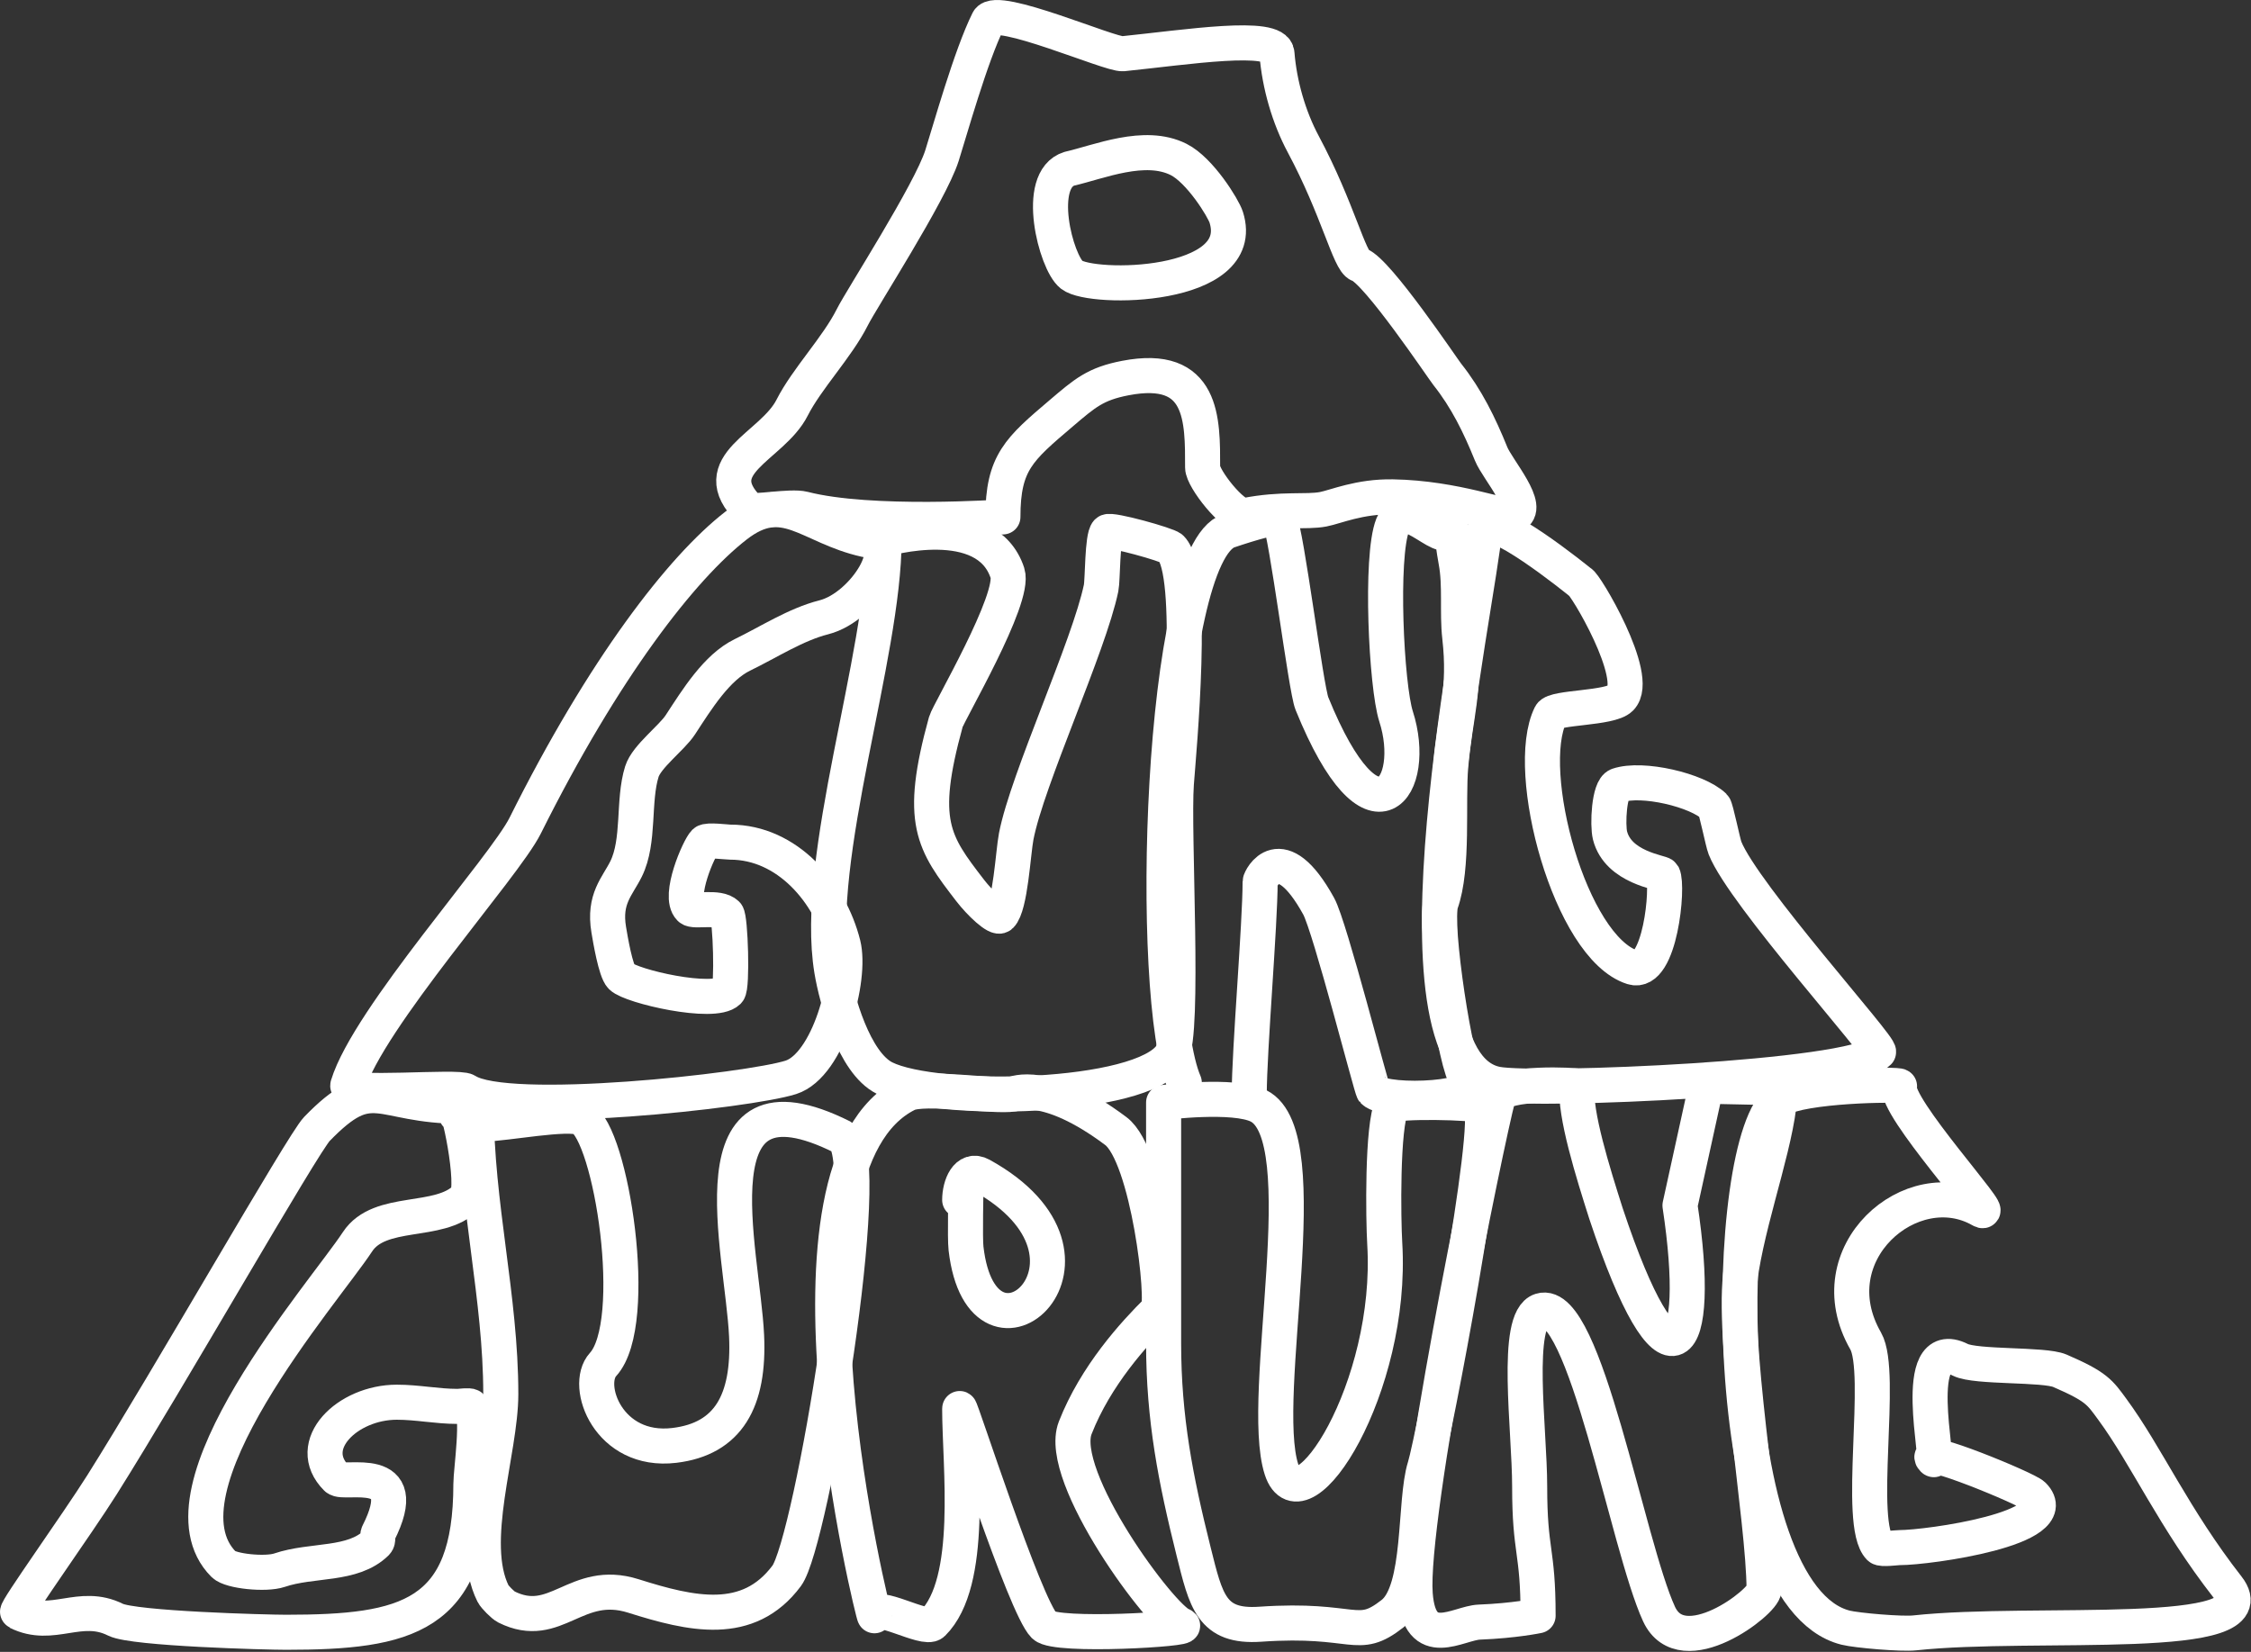 <?xml version="1.0" encoding="UTF-8" standalone="no"?>
<!DOCTYPE svg PUBLIC "-//W3C//DTD SVG 1.1//EN" "http://www.w3.org/Graphics/SVG/1.1/DTD/svg11.dtd">
<svg width="100%" height="100%" viewBox="0 0 1605 1178" version="1.1" xmlns="http://www.w3.org/2000/svg" xmlns:xlink="http://www.w3.org/1999/xlink" xml:space="preserve" xmlns:serif="http://www.serif.com/" style="fill-rule:evenodd;clip-rule:evenodd;stroke-linecap:round;stroke-linejoin:round;stroke-miterlimit:1.5;">
    <rect x="0" y="0" width="1605" height="1178" fill="#333333" stroke="none"/>
    <g transform="matrix(1,0,0,1,-247.177,-1787.55)">
        <path d="M962.269,2156.17C962.269,2117.41 973.79,2107.83 1003.88,2082.23C1020.88,2067.76 1028.29,2061.25 1049.56,2057.15C1105.35,2046.39 1104.66,2086.89 1104.66,2120.89C1104.66,2128.78 1126.66,2156.78 1134.92,2155.15C1161.64,2149.89 1178.51,2153.05 1190.69,2150.7C1199.56,2148.99 1216.45,2141.45 1240.16,2141.87C1285.39,2142.66 1319.77,2157.33 1326.07,2155.15C1339.87,2150.38 1314.89,2122.37 1310.38,2111.23C1301.98,2090.5 1292.83,2071.79 1279.08,2054.46C1275.75,2050.26 1229.22,1980.76 1216.31,1976.33C1209.29,1973.92 1201.14,1936.56 1176.42,1890.37C1166.25,1871.36 1159.42,1848 1157.66,1825.61C1156.53,1811.2 1093.36,1821.21 1047.81,1825.87C1038.91,1826.78 957.525,1790.87 951.817,1802.3C939.34,1827.29 924.192,1881.72 918.813,1898.56C910.374,1924.98 861.562,2000.48 854.875,2013.81C844.182,2035.13 822.365,2057.74 811.986,2078.25C797.743,2106.4 748.647,2118.64 781.396,2151C783.82,2153.4 810.892,2148.06 820.147,2150.45C867.992,2162.79 962.269,2156.17 962.269,2156.17ZM1009.68,1907.88C984.709,1915.52 1000.03,1974.75 1011.29,1983.52C1025.69,1994.74 1137.6,1993.55 1121.51,1942.5C1119.42,1935.89 1102.79,1908.92 1087.55,1901.26C1063.4,1889.12 1030.94,1903 1009.68,1907.88Z" style="fill:none;stroke:white;stroke-width:25px;"/>
        <path d="M864.294,2172.38C823.297,2163.27 806.425,2135.59 771.901,2162.41C733.225,2192.46 677.676,2263.98 621.607,2376.4C606.91,2405.86 509.766,2513.66 495.177,2561.48C492.764,2569.39 573.738,2561.54 579.809,2565.53C608.489,2584.39 781.273,2565.35 811.074,2555.83C837.94,2547.25 854.465,2485.28 848.365,2461.02C839.038,2423.92 808.506,2388.09 767.852,2388.09C765.36,2388.09 751.491,2386.26 749.647,2388.09C745.59,2392.1 730.452,2426.62 739.136,2435.3C742.116,2438.28 759.421,2433.43 765.407,2439.41C768.008,2442.01 769.565,2491.43 766.437,2494.52C756.27,2504.57 697.169,2491.01 690.168,2484.01C686.115,2479.96 682.317,2457.12 681.221,2450.57C677.511,2428.39 687.368,2419.78 693.581,2407.21C703.451,2387.23 698.3,2358.67 704.836,2337.8C708.245,2326.92 726.052,2313.95 732.311,2304.36C744.202,2286.14 758.239,2263.43 776.526,2254.56C795.095,2245.55 814.669,2232.8 834.565,2227.77C864.262,2220.26 892.281,2172.38 864.294,2172.38Z" style="fill:none;stroke:white;stroke-width:25px;"/>
        <path d="M877.552,2172.09C877.552,2255.33 826.878,2399.19 840.224,2479.55C843.62,2499.99 856.025,2545.42 877.85,2556.34C914.666,2574.74 1061.4,2571.94 1082.34,2539.87C1092.04,2525.01 1083.42,2380.5 1085.95,2346.26C1087.63,2323.6 1099.75,2196.01 1082.25,2178.51C1079.72,2175.98 1039,2164.55 1036.72,2166.8C1033.02,2170.46 1033.48,2201.16 1032.29,2206.86C1023.68,2248.36 979.593,2343.31 971.748,2384C969.514,2395.59 967.657,2433.6 960.629,2440.54C958.001,2443.14 945.879,2431.59 938.919,2422.56C912.663,2388.48 901.861,2373.8 921.558,2302.41C923.437,2295.6 971.418,2214.36 965.53,2196.25C950.705,2150.65 877.552,2172.09 877.552,2172.09Z" style="fill:none;stroke:white;stroke-width:25px;"/>
        <path d="M1091.6,2559.62C1065.26,2498.66 1074.37,2182.26 1123.37,2166.01C1125.39,2165.34 1157.78,2154.29 1159.36,2157.46C1164.63,2168 1178.25,2278.54 1182.59,2289.25C1226.46,2397.35 1258.63,2348.14 1242.59,2298.43C1235.62,2276.8 1231.18,2184.58 1240.16,2161.97C1249.37,2138.76 1280.94,2184.17 1280.94,2161.02C1280.94,2160.67 1280.86,2161.71 1280.94,2162.05C1283.02,2170.73 1283.66,2179.17 1285.32,2187.83C1288.56,2204.84 1286.02,2224.43 1287.99,2241.72C1292.33,2279.95 1284.81,2297.09 1281.61,2333.41C1279.28,2359.91 1283.79,2405.94 1274.51,2431.81C1269.53,2445.7 1285.3,2550.44 1293.16,2557.2C1309.51,2571.27 1235.82,2574.95 1226.39,2565.53C1224.99,2564.13 1195.49,2448.41 1187.42,2433.78C1159.85,2383.8 1145.67,2414.66 1145.67,2416.26C1145.67,2446.52 1137.91,2537.05 1137.91,2567.73" style="fill:none;stroke:white;stroke-width:25px;"/>
        <path d="M1373.96,2202.81C1373.96,2202.81 1306.81,2148.11 1305.59,2166.01C1302.45,2212.25 1229.58,2544.48 1314.53,2560.68C1342.18,2565.95 1567.86,2556.78 1586.6,2537.81C1589.4,2534.99 1490.41,2425.61 1477.14,2392.33C1475.61,2388.49 1470.69,2363.87 1469.33,2362.55C1457.35,2350.97 1418.1,2341.73 1400.83,2347.6C1394.33,2349.8 1393.29,2375.89 1395.13,2383.28C1400.92,2406.41 1431.96,2409.56 1432.87,2411.38C1436.99,2419.62 1430.78,2483.57 1411.17,2477.36C1366.75,2463.28 1332.96,2337.38 1352.74,2297.35C1355.55,2291.66 1395.22,2293.03 1402.71,2285.45C1417.44,2270.54 1376.8,2202.81 1373.96,2202.81Z" style="fill:none;stroke:white;stroke-width:25px;"/>
        <path d="M576.252,2576.47C515.905,2576.47 513.277,2551.27 473.122,2592.64C463.186,2602.88 366.452,2772.51 319.916,2846.36C302.075,2874.67 257.855,2936.23 259.736,2937.17C284.563,2949.59 304.278,2929.95 329.578,2942.61C342.424,2949.03 437.499,2951.55 451.073,2951.55C537.174,2951.55 582.927,2940.61 582.927,2845.78C582.927,2836.36 588.949,2796.49 582.927,2790.47C581.958,2789.5 574.853,2790.47 573.331,2790.47C558.57,2790.47 544.973,2787.49 530.081,2787.49C494.92,2787.49 463.517,2818.04 487.158,2841.68C492.488,2847.01 542.856,2829.69 516.91,2880.96C515.912,2882.94 517.299,2886 515.54,2887.74C498.671,2904.4 469.962,2899.29 446.455,2907.27C436.606,2910.62 411.601,2908.06 406.698,2903.16C354.161,2850.62 479.041,2708.37 502.008,2673.19C517.905,2648.84 560.376,2661.01 579.402,2641.76C586.841,2634.23 572.547,2568.27 572.547,2582.59" style="fill:none;stroke:white;stroke-width:25px;"/>
        <g transform="matrix(1,0,0,1,-31,-12)">
            <path d="M617.723,2588.16C617.723,2658.84 635.251,2724.48 635.251,2793.71C635.251,2834.35 611.357,2899.24 629.734,2936C630.916,2938.36 636.855,2944.3 639.217,2945.48C674.576,2963.16 688.738,2924.71 729.791,2937.66C771.099,2950.7 811.598,2960.17 839.085,2923.32C856.871,2899.47 902.968,2622.53 878.742,2610.42C769.875,2555.98 807.721,2691.51 810.506,2752.14C812.636,2798.55 797.535,2825.66 758.982,2830.29C711.973,2835.92 694.491,2787.53 708.143,2772.61C735.227,2743.01 713.931,2607.49 692.748,2596.9C683.361,2592.21 637.534,2601.05 623.99,2601.05" style="fill:none;stroke:white;stroke-width:25px;"/>
        </g>
        <path d="M870.678,2939.77C870.678,2943.73 790.104,2619.5 894.034,2567.73C906.006,2561.77 956.191,2570.08 969.559,2567.73C969.559,2567.73 992.838,2556.67 1042.78,2594.13C1065.97,2611.52 1077.85,2716.7 1072.6,2721.89C1055.65,2738.64 1028.4,2768.51 1013.83,2805.75C1000.29,2840.38 1075.84,2942.22 1089.9,2946.52C1098.61,2949.19 1000.11,2955.25 991.661,2946.8C977.791,2932.93 931.448,2788.24 931.448,2792.08C931.448,2832.97 941.952,2915.83 912.234,2945.2C906.667,2950.7 870.678,2929.22 870.678,2939.77ZM935.969,2629.24C935.969,2637.01 935.075,2670.13 935.969,2677.88C947.573,2778.39 1053.64,2684.5 946.741,2625.54C936.633,2619.97 931.448,2633.12 931.448,2643.26L935.969,2629.24Z" style="fill:none;stroke:white;stroke-width:25px;"/>
        <path d="M1076.85,2573.74L1076.85,2745.38C1076.85,2799.27 1085.46,2842.79 1098.21,2893.82C1107.07,2929.24 1110.93,2948.22 1145.67,2945.81C1214.36,2941.04 1214.42,2958.47 1240.16,2938.22C1261.14,2921.7 1255.26,2858.61 1263.08,2833.63C1269.25,2813.94 1312.82,2586.21 1302.76,2576.16C1300.09,2573.49 1241.5,2572.44 1239.68,2576.03C1232.51,2590.2 1233.52,2657.68 1234.52,2674.31C1240.74,2777.2 1175.07,2879.26 1160.9,2835.4C1143.96,2782.97 1187.84,2597.82 1144.52,2576.16C1126.93,2567.36 1076.85,2573.74 1076.85,2573.74Z" style="fill:none;stroke:white;stroke-width:25px;"/>
        <path d="M1343.86,2939.77C1343.86,2892.11 1337.85,2895.19 1337.85,2847.54C1337.85,2807.1 1326.73,2728.18 1345.77,2722.16C1377.11,2712.26 1407.6,2889.74 1430.09,2938.53C1446.71,2974.57 1504.98,2929.89 1504.98,2921.14C1504.98,2871.88 1480.98,2739.92 1488.88,2692.15C1496.21,2647.88 1516.4,2595 1516.4,2563.25L1463.69,2562.15L1445.03,2647.18C1461.54,2756.05 1437.19,2787.97 1392.32,2653.07C1382.97,2623.77 1369.71,2581.44 1371.69,2562.15C1371.78,2561.34 1318.43,2558.57 1315.42,2569.79C1306.97,2601.16 1252.09,2870.04 1256.26,2924.51C1259.41,2965.79 1286.81,2944.89 1302,2944.3C1327.23,2943.32 1343.86,2939.77 1343.86,2939.77Z" style="fill:none;stroke:white;stroke-width:25px;"/>
        <path d="M1601.57,2562.15C1602.11,2560.43 1531.74,2561.49 1516.4,2571.51C1473.96,2599.21 1470.37,2925.07 1563.17,2948.27C1571.22,2950.28 1603.11,2952.99 1612.24,2952C1698.67,2942.64 1867.1,2959.89 1835.55,2919.46C1797.01,2870.06 1777.71,2825.75 1753.34,2792.61C1744.39,2780.44 1742.26,2776.45 1715.91,2765.07C1704.52,2760.15 1656.08,2762.87 1644.94,2757.27C1607.93,2738.66 1630.93,2833.53 1625.66,2828.26C1614.84,2817.44 1692.07,2848.96 1696.92,2853.81C1720.51,2877.4 1622.43,2891.18 1601.48,2891.18C1599.52,2891.18 1588.8,2892.64 1587.34,2891.18C1570.72,2874.56 1590.41,2766.45 1577.44,2743.84C1541.56,2681.31 1610.55,2622.22 1659.72,2650.47C1672.21,2657.65 1597.23,2576.01 1601.57,2562.15Z" style="fill:none;stroke:white;stroke-width:25px;"/>
    </g>
</svg>
